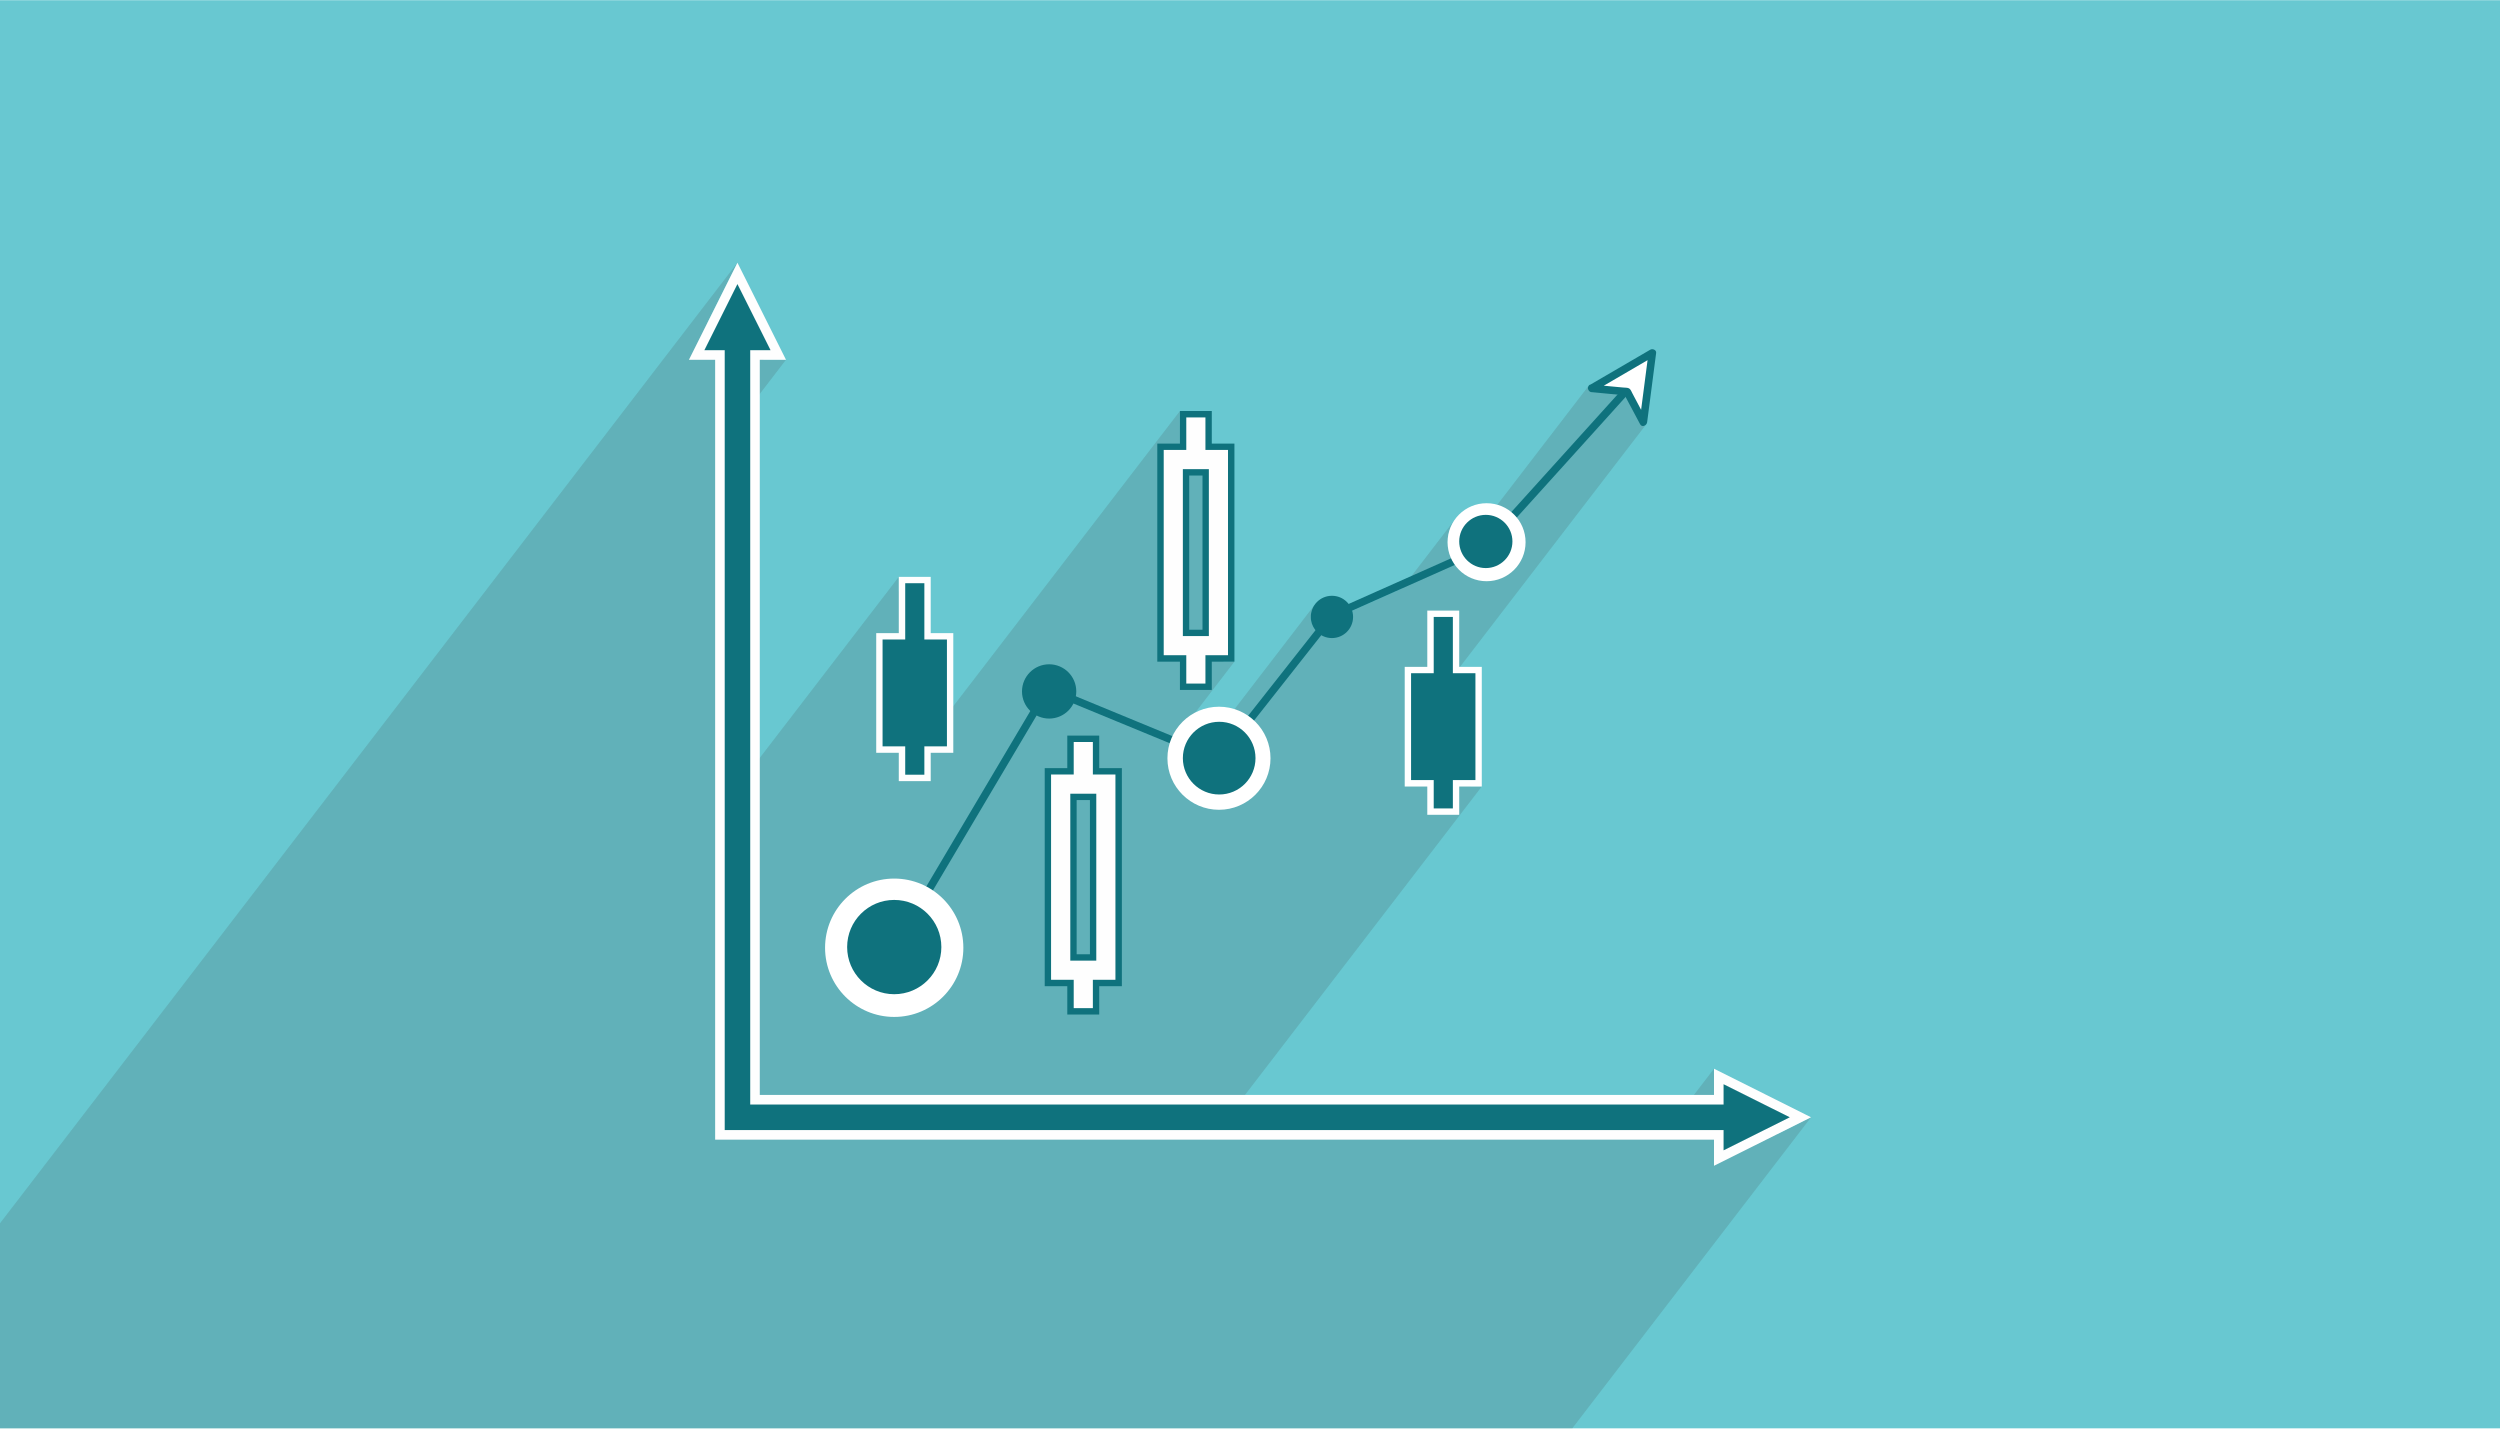 <svg xmlns="http://www.w3.org/2000/svg" xml:space="preserve" width="350" height="200" version="1" shape-rendering="geometricPrecision" text-rendering="geometricPrecision" image-rendering="optimizeQuality" fill-rule="evenodd" clip-rule="evenodd" viewBox="0 0 35000 19994"><path fill="#68C8D1" d="M0 0h35000v19994H0z"/><path fill="#373435" fill-opacity=".149" d="M23079 4938l-130 169-2 1-106 62-106 62-106 62-106 62-106 62-42 24-92-9-30 40-8-7-10-18-3-20 2-14 5-12v1l6-10-1395 1817-49-5-75 8-69 21-64 35-55 45-45 55-220 287-7-68 11-110 32-103 50-93-732 954-104 46-84 38-84 37-83 38-84 37-84 37-84 38-84 37-84 37-20 9-20 9-20 9-21 9-20 9-20 9-21 9-20 9-6 3-4 2 3-4-2 4h-1l-2 1v1l-63 81-52 67-64 81-17-10-44-36-18-22 147-191 6-8 5-8 7-9 6-9-172 224-17-21-28-50-17-56-6-59 6-60 17-55 28-51-1261 1642-72-8-103 11-95 29-87 47-75 62-62 76-109 142-123-51-17-7 884-1151h-158l68-90V6296h-316v-455h-268l-89 116v-206l-3262 4249V8950h-316v-788h-268l-90 117v-206l-2080 2709V5686l501-652h-319l103-134-464-926-428 557 428-856L0 17123v2871h22012l3343-4355-484 242 186-242-927-463-218 284h-19l103-134v-367l-384 501h-6285l3418-4452h-158l69-90V9422h-284l2674-3483-13 12-14 8-16 3-11-2 61-79-12 3-13 3-12 4-13 3-3 1-36-69 5-40 16-121 15-121 16-121 16-121 15-121 8-61 104-135-93 54 13-101z"/><path fill="#FEFEFE" fill-rule="nonzero" d="M12490 8861h93v-788h447v788h316v1675h-316v397h-447v-397h-316V8861h223zm183 179h-227v1317h316v397h89v-397h317V9040h-317v-788h-89v788h-89z"/><path fill="#0F727D" fill-rule="nonzero" d="M16426 6207h93v-456h446v456h317v3053h-317v396h-446v-396h-317V6207h224zm182 179h-227v2695h316v397h90v-397h316V6386h-316v-456h-90v456h-89zm227 268h-186v2159h186V6654zm-275-179h454v2517h-544V6475h90zM14849 10751h93v-456h447v456h317v3053h-317v396h-447v-396h-316v-3053h223zm183 179h-227v2695h316v397h89v-397h317v-2695h-317v-456h-89v456h-89zm227 268h-186v2159h186v-2159zm-275-179h453v2517h-543v-2517h90z"/><path fill="#fff" fill-rule="nonzero" d="M19889 9333h93v-788h447v788h316v1675h-316v396h-447v-396h-316V9333h223zm183 179h-227v1317h316v397h89v-397h317V9512h-317v-789h-89v789h-89z"/><path fill="#0F727D" d="M19889 9422h183v-788h268v788h316v1496h-316v397h-268v-397h-317V9422h134z"/><path fill="#FEFEFE" fill-rule="nonzero" d="M16426 6296h182v-455h268v455h316v2874h-316v397h-268v-397h-316V6296h134zm498 269h-364v2337h364V6565zM14849 10840h183v-455h268v455h316v2874h-316v397h-268v-397h-317v-2874h134zm499 269h-364v2337h364v-2337z"/><path fill="#0F727D" d="M12490 8950h183v-788h268v788h316v1496h-316v397h-268v-397h-317V8950h134z"/><path fill="#FEFEFE" fill-rule="nonzero" d="M10444 3914l560 1120h-367v10292h13359v-367l1359 680-1359 679v-366H10012V5034h-367l679-1359 120 239zm127 852l-247-494-247 494h203v10918h13984v202l494-247-494-247v202H10369V4766h202z"/><path fill="#0F727D" fill-rule="nonzero" d="M10324 3974l464 926h-285v10560h13627v-284l927 463-927 463v-284H10146V4900h-285l463-926z"/><path fill="#0F727D" fill-rule="nonzero" d="M12508 13396c422-714 845-1426 1267-2139 314-530 628-1059 942-1588-20 8-41 16-61 24 782 323 1563 645 2345 967 15 7 31 13 46 19 16 7 42 0 52-14 521-660 1041-1321 1561-1981 8-10 16-20 23-30-5 7-12 8 7-1l162-72c224-99 448-199 671-299 421-187 841-374 1262-562 62-27 105-97 149-145 143-159 286-318 430-476 376-417 752-834 1129-1250 124-138 248-276 372-413 47-51-29-127-75-76-597 660-1193 1321-1790 1981-84 93-168 187-253 280-12 13 17-8 1-1-17 8-33 15-50 23l-216 96-1482 660-378 168c-23 10-41 45-55 63-48 60-95 121-143 181-336 427-673 854-1009 1281-130 166-261 332-392 498 18-5 35-10 53-14-782-323-1564-645-2345-967-16-7-31-13-46-19-22-9-50 6-61 24-422 713-845 1426-1268 2139-314 530-627 1059-941 1588-35 60 57 114 93 55z"/><path fill="#fff" fill-rule="nonzero" d="M13487 13266c0 534-433 968-968 968-534 0-968-434-968-968 0-535 434-969 968-969 535 0 968 434 968 969z"/><path fill="#0F727D" fill-rule="nonzero" d="M13179 13256c0 364-295 660-660 660-364 0-659-296-659-660 0-365 295-660 659-660 365 0 660 295 660 660z"/><path fill="#fff" fill-rule="nonzero" d="M17787 10613c0 398-323 721-721 721-399 0-722-323-722-721 0-399 323-722 722-722 398 0 721 323 721 722z"/><path fill="#0F727D" fill-rule="nonzero" d="M15068 9677c0 210-170 380-380 380-209 0-380-170-380-380s171-380 380-380c210 0 380 170 380 380zM17577 10611c0 281-227 509-508 509s-509-228-509-509 228-509 509-509 508 228 508 509z"/><path fill="#fff" fill-rule="nonzero" d="M21358 7588c0 301-244 546-546 546s-546-245-546-546c0-302 244-546 546-546s546 244 546 546z"/><path fill="#0F727D" fill-rule="nonzero" d="M18943 8634c0 163-132 296-296 296-163 0-296-133-296-296 0-164 133-296 296-296 164 0 296 132 296 296zM21174 7577c0 206-167 373-373 373-205 0-372-167-372-373 0-205 167-372 372-372 206 0 373 167 373 372z"/><path fill="#fff" fill-rule="nonzero" d="M22283 5433l498 49 226 426 125-970-849 495z"/><path fill="#0F727D" fill-rule="nonzero" d="M22283 5487l498 48c-16-9-31-17-47-26 76 142 151 284 227 426 27 52 93 20 99-27 42-324 84-647 126-970 5-42-49-64-81-46l-849 495c-59 35-5 127 54 93l849-495c-26-16-53-31-80-47-42 323-84 646-126 970 34-10 67-19 100-27-39-74-78-148-117-221l-81-153c-12-22-24-58-47-72-22-13-62-10-86-13-57-5-115-11-172-16-89-9-178-18-267-26-68-7-68 100 0 107z"/></svg>